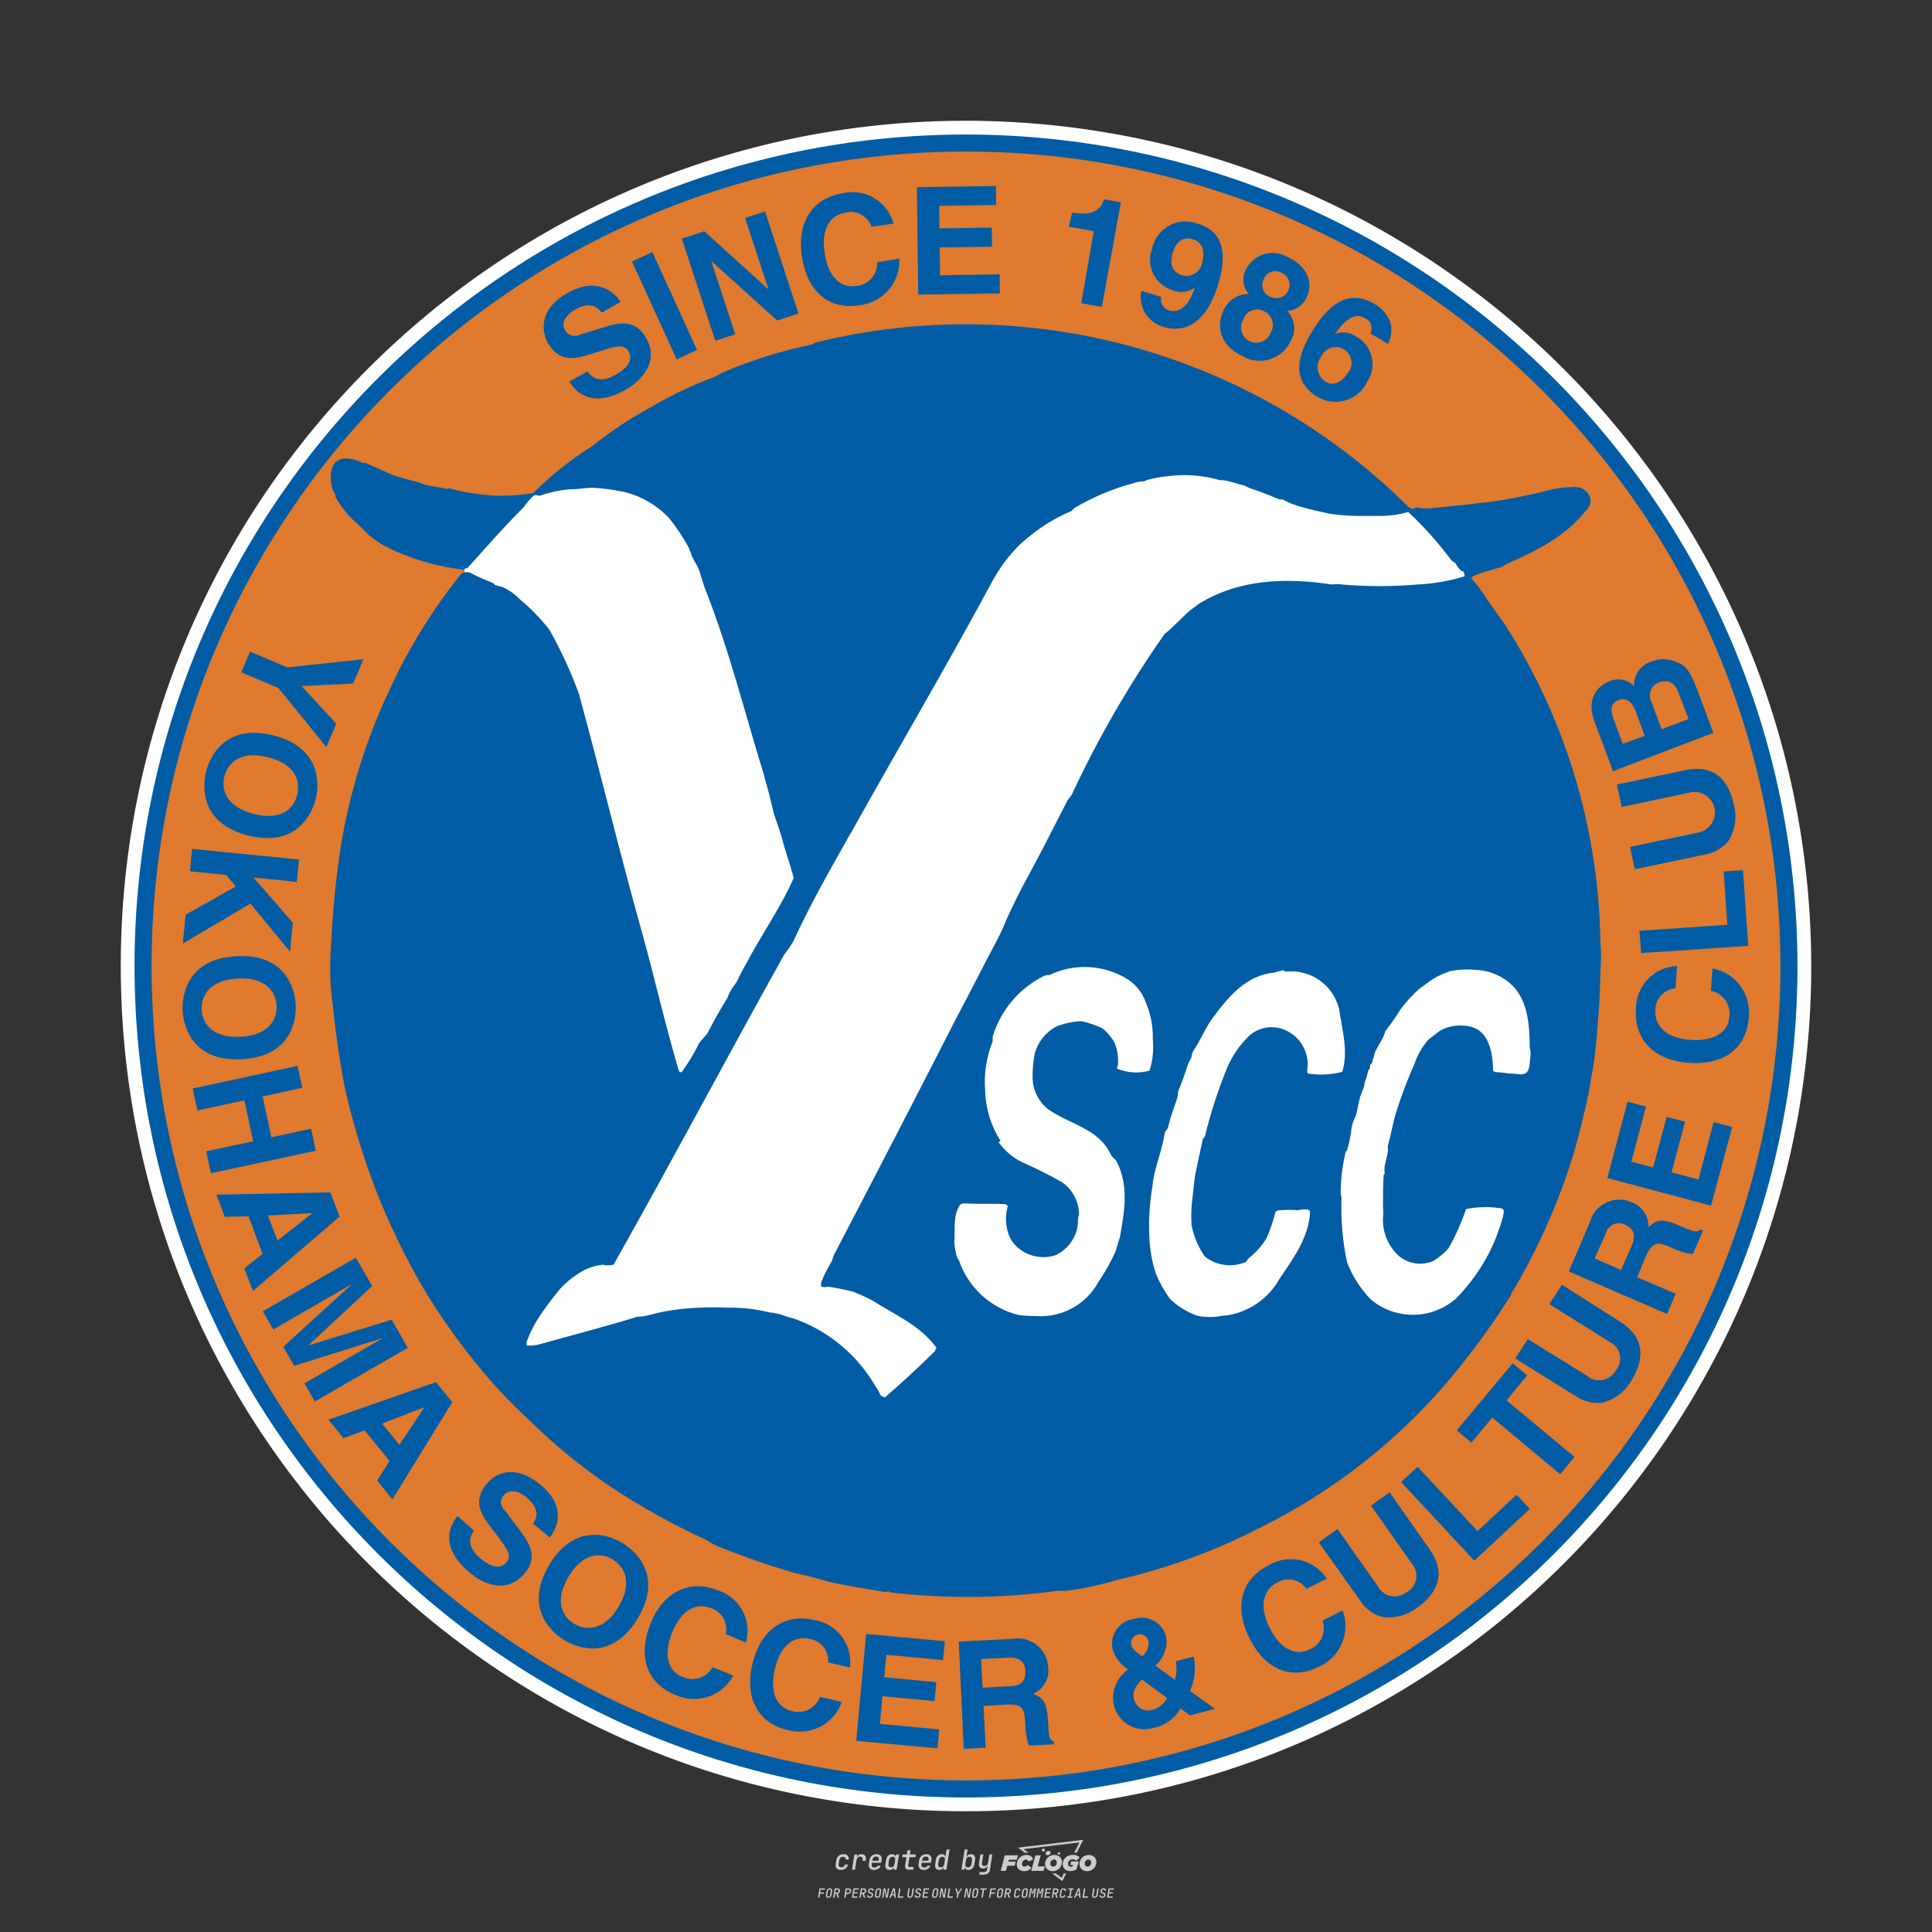 <?xml version="1.0" encoding="iso-8859-1"?>
<!-- Created by @FCLOGO 2024-10-16 GMT+8 9:58:39 . https://fclogo.top/ -->
<!-- FOR PERSONAL USE ONLY NOT FOR COMMERCIAL USE -->
<svg version="1.1" id="&#x56FE;&#x5C42;_1" xmlns="http://www.w3.org/2000/svg" xmlns:xlink="http://www.w3.org/1999/xlink" x="0px"
	 y="0px" viewBox="0 0 800 800" style="enable-background:new 0 0 800 800;" xml:space="preserve">
<rect x="0" y="0" width="800" height="800" fill="#333333" stroke="none"/>
<path style="fill:#CCCCCC;" d="M348.219,774.301c-0.786,0-1.375-0.217-1.768-0.652c-0.393-0.435-0.528-1.03-0.406-1.786l0.252-1.648
	c0.122-0.755,0.45-1.35,0.984-1.785c0.534-0.435,1.194-0.653,1.98-0.653c0.755,0,1.329,0.199,1.722,0.595
	c0.393,0.397,0.551,0.938,0.475,1.625h-1.236c0.03-0.359-0.055-0.637-0.257-0.836c-0.202-0.198-0.498-0.297-0.887-0.297
	c-0.42,0-0.763,0.117-1.03,0.349c-0.267,0.233-0.435,0.563-0.504,0.99l-0.263,1.659c-0.069,0.435-0.006,0.769,0.189,1.001
	c0.195,0.233,0.502,0.349,0.921,0.349c0.389,0,0.715-0.099,0.978-0.297c0.263-0.198,0.436-0.481,0.521-0.847h1.236
	c-0.137,0.687-0.467,1.231-0.99,1.631C349.614,774.101,348.975,774.301,348.219,774.301z M352.797,774.187l0.996-6.294h1.19
	l-0.195,1.19c0.336-0.87,0.973-1.304,1.911-1.304c0.671,0,1.169,0.208,1.493,0.624c0.324,0.416,0.429,0.986,0.315,1.71l-0.069,0.423
	h-1.27l0.057-0.32c0.069-0.45,0.011-0.795-0.171-1.036c-0.183-0.24-0.477-0.361-0.881-0.361c-0.405,0-0.74,0.122-1.007,0.366
	c-0.267,0.245-0.435,0.588-0.504,1.03l-0.63,3.971H352.797z M361.906,774.301c-0.77,0-1.346-0.223-1.728-0.669
	c-0.382-0.446-0.515-1.036-0.4-1.768l0.252-1.648c0.084-0.488,0.257-0.915,0.521-1.281c0.263-0.366,0.601-0.651,1.013-0.852
	c0.412-0.202,0.873-0.304,1.385-0.304c0.771,0,1.349,0.224,1.734,0.669c0.385,0.446,0.517,1.036,0.395,1.768l-0.172,1.121h-3.845
	l-0.092,0.526c-0.153,0.954,0.217,1.43,1.11,1.43c0.717,0,1.175-0.248,1.373-0.744h1.225c-0.168,0.534-0.504,0.96-1.007,1.276
	C363.165,774.143,362.577,774.301,361.906,774.301z M361.231,770.216l-0.046,0.286l2.655-0.012l0.046-0.286
	c0.069-0.466,0.013-0.822-0.166-1.07c-0.179-0.248-0.486-0.372-0.921-0.372c-0.443,0-0.795,0.126-1.059,0.378
	C361.477,769.392,361.307,769.751,361.231,770.216z M368.326,774.301c-0.633,0-1.103-0.212-1.408-0.635
	c-0.305-0.423-0.397-1.001-0.274-1.733l0.274-1.774c0.115-0.733,0.393-1.312,0.836-1.74c0.442-0.427,0.98-0.641,1.613-0.641
	c0.465,0,0.83,0.119,1.093,0.354c0.263,0.237,0.391,0.558,0.383,0.962h0.023l0.172-1.202h1.236l-0.996,6.294h-1.225l0.195-1.201
	h-0.023c-0.122,0.412-0.351,0.734-0.687,0.967C369.203,774.185,368.799,774.301,368.326,774.301z M368.932,773.226
	c0.389,0,0.715-0.119,0.978-0.355c0.263-0.236,0.429-0.572,0.498-1.007l0.252-1.648c0.069-0.427,0.01-0.761-0.177-1.001
	c-0.187-0.24-0.475-0.36-0.864-0.36c-0.397,0-0.725,0.118-0.984,0.355c-0.26,0.237-0.423,0.572-0.492,1.007l-0.252,1.648
	c-0.069,0.443-0.013,0.78,0.166,1.013C368.236,773.11,368.528,773.226,368.932,773.226z M376.348,774.187
	c-0.572,0-0.994-0.156-1.264-0.469c-0.271-0.312-0.361-0.751-0.269-1.316l0.538-3.387h-1.739l0.171-1.122h1.74l0.275-1.716h1.236
	l-0.275,1.716h2.472l-0.183,1.122h-2.46l-0.538,3.387c-0.076,0.442,0.099,0.664,0.526,0.664h1.717l-0.172,1.121H376.348z
	 M382.504,774.301c-0.77,0-1.346-0.223-1.728-0.669c-0.382-0.446-0.515-1.036-0.4-1.768l0.252-1.648
	c0.084-0.488,0.257-0.915,0.521-1.281c0.263-0.366,0.601-0.651,1.013-0.852c0.412-0.202,0.873-0.304,1.385-0.304
	c0.771,0,1.349,0.224,1.734,0.669c0.385,0.446,0.517,1.036,0.395,1.768l-0.172,1.121h-3.845l-0.092,0.526
	c-0.153,0.954,0.217,1.43,1.11,1.43c0.717,0,1.175-0.248,1.373-0.744h1.225c-0.168,0.534-0.504,0.96-1.007,1.276
	C383.763,774.143,383.176,774.301,382.504,774.301z M381.829,770.216l-0.046,0.286l2.655-0.012l0.046-0.286
	c0.069-0.466,0.013-0.822-0.166-1.07c-0.179-0.248-0.486-0.372-0.921-0.372c-0.443,0-0.795,0.126-1.059,0.378
	C382.075,769.392,381.905,769.751,381.829,770.216z M388.924,774.301c-0.633,0-1.101-0.212-1.402-0.635
	c-0.301-0.423-0.395-1.001-0.28-1.733l0.274-1.774c0.115-0.733,0.393-1.312,0.836-1.74c0.442-0.427,0.98-0.641,1.613-0.641
	c0.465,0,0.83,0.119,1.093,0.354c0.263,0.237,0.391,0.558,0.383,0.962h0.023l0.206-1.465l0.298-1.796h1.236l-1.327,8.354h-1.225
	l0.195-1.201h-0.023c-0.122,0.412-0.351,0.734-0.687,0.967C389.802,774.185,389.397,774.301,388.924,774.301z M389.531,773.226
	c0.389,0,0.715-0.119,0.978-0.355c0.263-0.236,0.429-0.572,0.498-1.007l0.252-1.648c0.076-0.427,0.019-0.761-0.172-1.001
	c-0.191-0.24-0.481-0.36-0.87-0.36c-0.397,0-0.725,0.118-0.984,0.355c-0.26,0.237-0.423,0.572-0.492,1.007l-0.252,1.648
	c-0.076,0.443-0.023,0.78,0.16,1.013C388.833,773.11,389.126,773.226,389.531,773.226z M401.017,774.301
	c-0.473,0-0.839-0.116-1.099-0.349c-0.26-0.233-0.385-0.555-0.377-0.967h-0.011l-0.195,1.201h-1.224l1.327-8.354h1.236l-0.286,1.796
	l-0.274,1.465h0.046c0.122-0.412,0.353-0.734,0.692-0.967c0.34-0.232,0.742-0.349,1.208-0.349c0.633,0,1.1,0.214,1.402,0.641
	c0.301,0.428,0.395,1.007,0.281,1.74l-0.275,1.774c-0.115,0.733-0.395,1.31-0.841,1.733
	C402.179,774.089,401.643,774.301,401.017,774.301z M400.766,773.226c0.397,0,0.723-0.116,0.978-0.349
	c0.255-0.233,0.422-0.571,0.498-1.013l0.252-1.648c0.069-0.435,0.011-0.771-0.171-1.007c-0.183-0.237-0.473-0.355-0.87-0.355
	c-0.389,0-0.715,0.12-0.978,0.36c-0.263,0.24-0.429,0.574-0.498,1.001l-0.252,1.648c-0.069,0.435-0.011,0.771,0.172,1.007
	C400.079,773.107,400.369,773.226,400.766,773.226z M405.469,776.247l0.172-1.064h1.934c0.641,0,1.007-0.302,1.099-0.905
	l0.103-0.675l0.206-1.19h-0.034c-0.122,0.42-0.347,0.744-0.675,0.973c-0.328,0.228-0.729,0.343-1.201,0.343
	c-0.626,0-1.093-0.201-1.402-0.601c-0.309-0.4-0.41-0.944-0.303-1.631l0.584-3.605h1.236l-0.561,3.479
	c-0.061,0.412,0,0.732,0.183,0.961c0.183,0.229,0.465,0.343,0.847,0.343c0.389,0,0.717-0.122,0.984-0.366
	c0.267-0.244,0.431-0.584,0.492-1.018l0.538-3.399h1.236l-1.007,6.409c-0.099,0.603-0.37,1.078-0.812,1.425
	c-0.443,0.347-1,0.521-1.671,0.521H405.469z M417.787,770.085h3.221l0.537-1.854h-5.466l-1.708,6.442h2.147l0.586-2.099h3.026
	l0.439-1.708h-3.026L417.787,770.085z M424.229,772.916c-0.586,0-1.025-0.39-1.025-1.122c0-0.878,0.634-1.757,1.61-1.757
	c0.488,0,0.878,0.244,1.025,0.781l1.952-0.83c-0.293-1.171-1.269-1.903-2.635-1.903c-2.782,0-4.148,2.147-4.148,3.904
	c0,1.757,1.269,2.831,3.075,2.831c1.366,0,2.343-0.586,2.977-1.415l-1.513-1.171C425.156,772.672,424.717,772.916,424.229,772.916z
	 M430.915,768.231h-2.147l-1.757,6.442h5.124l0.488-1.854h-2.928L430.915,768.231z M439.748,771.013
	c0-1.659-1.318-2.928-3.221-2.928c-2.196,0-3.807,1.806-3.807,3.807c0,1.659,1.318,2.928,3.221,2.928
	C438.138,774.819,439.748,773.013,439.748,771.013z M434.917,771.696c0-0.83,0.586-1.708,1.513-1.708
	c0.781,0,1.171,0.537,1.171,1.22c0,0.83-0.586,1.708-1.513,1.708C435.307,772.916,434.917,772.379,434.917,771.696z
	 M443.213,772.233h1.074l-0.195,0.683c-0.146,0.049-0.342,0.098-0.586,0.098c-0.683,0-1.269-0.39-1.269-1.22
	c0-1.025,0.732-1.903,1.952-1.903c0.586,0,1.122,0.244,1.513,0.586l1.366-1.367c-0.439-0.537-1.513-1.074-2.733-1.074
	c-2.587,0-4.295,1.757-4.295,3.855c0,2.05,1.61,2.879,3.221,2.879c0.927,0,1.854-0.293,2.489-0.683l0.927-3.319h-3.123
	L443.213,772.233z M450.777,768.084c-2.196,0-3.807,1.806-3.807,3.807c0,1.659,1.318,2.928,3.221,2.928
	c2.196,0,3.807-1.806,3.807-3.807C453.998,769.353,452.681,768.084,450.777,768.084z M450.338,772.916
	c-0.781,0-1.171-0.537-1.171-1.22c0-0.83,0.586-1.708,1.513-1.708c0.781,0,1.171,0.537,1.171,1.22
	C451.851,772.037,451.265,772.916,450.338,772.916z M437.942,767.499c-0.049,0.293,0.098,0.488,0.439,0.488s0.537-0.195,0.634-0.488
	c0.049-0.244-0.098-0.488-0.439-0.488C438.235,767.011,437.991,767.255,437.942,767.499z M432.135,765.498
	c-0.439,0-0.732,0.244-0.781,0.586c-0.049,0.342,0.098,0.586,0.537,0.586s0.732-0.244,0.781-0.586
	C432.769,765.742,432.574,765.498,432.135,765.498z M433.013,767.304c-0.098,0.537,0.146,0.878,0.83,0.878
	c0.634,0,1.074-0.39,1.171-0.878s-0.146-0.878-0.83-0.878C433.501,766.425,433.111,766.815,433.013,767.304z M439.602,777.552
	l-2.44-1.806h-1.513l4.246,3.172l1.61-3.172h-0.976L439.602,777.552z M425.839,767.157l-2.001-1.464l23.132-2.782l-2.147,4.246
	h1.025l2.684-5.319l-26.988,3.221l2.782,2.099H425.839z M338.719,785.785l0.609-3.832h2.32l-0.084,0.519H339.8l-0.184,1.144h1.627
	l-0.084,0.525h-1.617l-0.257,1.643H338.719z M342.97,785.838c-0.357,0-0.623-0.101-0.798-0.302
	c-0.175-0.201-0.234-0.473-0.178-0.816l0.268-1.701c0.056-0.343,0.203-0.615,0.441-0.816c0.238-0.201,0.536-0.302,0.892-0.302
	c0.357,0,0.623,0.1,0.798,0.299c0.175,0.199,0.236,0.471,0.184,0.814l-0.268,1.706c-0.056,0.343-0.204,0.615-0.444,0.816
	C343.625,785.737,343.327,785.838,342.97,785.838z M343.049,785.334c0.193,0,0.348-0.052,0.467-0.157
	c0.119-0.105,0.194-0.257,0.226-0.457l0.268-1.701c0.031-0.199,0.005-0.352-0.079-0.456c-0.084-0.105-0.222-0.157-0.415-0.157
	s-0.347,0.052-0.464,0.157c-0.117,0.105-0.192,0.257-0.223,0.456l-0.268,1.701c-0.031,0.2-0.005,0.352,0.079,0.457
	C342.723,785.281,342.86,785.334,343.049,785.334z M344.996,785.785l0.609-3.832h1.202c0.238,0,0.439,0.046,0.604,0.139
	c0.164,0.093,0.283,0.223,0.357,0.391c0.073,0.168,0.091,0.366,0.052,0.593c-0.038,0.259-0.14,0.484-0.304,0.675
	c-0.164,0.19-0.366,0.321-0.604,0.391l0.535,1.643h-0.619l-0.478-1.575h-0.541l-0.247,1.575H344.996z M345.888,783.707h0.635
	c0.189,0,0.349-0.056,0.48-0.168c0.131-0.112,0.211-0.262,0.239-0.451c0.032-0.193,0-0.345-0.094-0.459
	c-0.095-0.114-0.236-0.171-0.425-0.171h-0.635L345.888,783.707z M349.545,785.785l0.609-3.832h1.254c0.371,0,0.651,0.105,0.84,0.315
	c0.189,0.21,0.255,0.49,0.199,0.84c-0.038,0.234-0.122,0.438-0.249,0.611s-0.29,0.307-0.488,0.402
	c-0.198,0.095-0.419,0.142-0.664,0.142h-0.693l-0.241,1.522H349.545z M350.432,783.754h0.693c0.192,0,0.357-0.059,0.493-0.176
	c0.136-0.117,0.22-0.274,0.252-0.47c0.031-0.196-0.002-0.353-0.1-0.47c-0.098-0.117-0.245-0.176-0.441-0.176h-0.688L350.432,783.754
	z M352.747,785.785l0.609-3.832h2.252l-0.079,0.504h-1.695l-0.173,1.087h1.512l-0.079,0.499h-1.512l-0.194,1.239h1.69l-0.079,0.504
	H352.747z M355.843,785.785l0.609-3.832h1.202c0.238,0,0.439,0.046,0.604,0.139c0.164,0.093,0.284,0.223,0.357,0.391
	c0.073,0.168,0.091,0.366,0.052,0.593c-0.038,0.259-0.14,0.484-0.304,0.675c-0.164,0.19-0.366,0.321-0.604,0.391l0.535,1.643h-0.619
	l-0.478-1.575h-0.541l-0.247,1.575H355.843z M356.736,783.707h0.635c0.189,0,0.349-0.056,0.48-0.168
	c0.131-0.112,0.211-0.262,0.239-0.451c0.032-0.193,0-0.345-0.094-0.459c-0.095-0.114-0.236-0.171-0.425-0.171h-0.635
	L356.736,783.707z M360.132,785.838c-0.385,0-0.674-0.095-0.866-0.286c-0.192-0.191-0.264-0.451-0.215-0.779h0.567
	c-0.028,0.175,0.011,0.312,0.115,0.412c0.105,0.1,0.266,0.15,0.483,0.15c0.203,0,0.37-0.049,0.501-0.147
	c0.131-0.098,0.211-0.233,0.239-0.404c0.021-0.15,0.001-0.279-0.06-0.386c-0.061-0.107-0.158-0.181-0.291-0.223l-0.457-0.136
	c-0.266-0.08-0.462-0.217-0.588-0.409c-0.126-0.192-0.17-0.42-0.131-0.682c0.035-0.21,0.112-0.394,0.231-0.551
	c0.119-0.157,0.273-0.28,0.462-0.367c0.189-0.087,0.402-0.131,0.64-0.131c0.35,0,0.616,0.095,0.798,0.286
	c0.182,0.191,0.248,0.444,0.199,0.759h-0.567c0.028-0.168-0.003-0.3-0.092-0.396c-0.089-0.096-0.23-0.144-0.422-0.144
	c-0.189,0-0.343,0.045-0.462,0.134c-0.119,0.089-0.189,0.214-0.21,0.375c-0.025,0.151-0.007,0.279,0.053,0.386
	c0.06,0.107,0.158,0.181,0.294,0.223l0.467,0.147c0.262,0.081,0.456,0.217,0.58,0.409c0.124,0.193,0.165,0.422,0.123,0.688
	c-0.035,0.217-0.115,0.406-0.241,0.567c-0.126,0.161-0.288,0.286-0.486,0.375C360.598,785.793,360.376,785.838,360.132,785.838z
	 M363.265,785.838c-0.357,0-0.623-0.101-0.798-0.302c-0.175-0.201-0.234-0.473-0.178-0.816l0.268-1.701
	c0.056-0.343,0.203-0.615,0.441-0.816c0.238-0.201,0.535-0.302,0.892-0.302c0.357,0,0.623,0.1,0.798,0.299
	c0.175,0.199,0.236,0.471,0.184,0.814l-0.268,1.706c-0.056,0.343-0.204,0.615-0.444,0.816
	C363.92,785.737,363.622,785.838,363.265,785.838z M363.344,785.334c0.192,0,0.348-0.052,0.467-0.157
	c0.119-0.105,0.194-0.257,0.226-0.457l0.268-1.701c0.031-0.199,0.005-0.352-0.079-0.456c-0.084-0.105-0.222-0.157-0.415-0.157
	c-0.192,0-0.347,0.052-0.464,0.157c-0.117,0.105-0.192,0.257-0.223,0.456l-0.268,1.701c-0.031,0.2-0.005,0.352,0.079,0.457
	C363.019,785.281,363.155,785.334,363.344,785.334z M365.275,785.785l0.609-3.832h0.709l0.619,3.186
	c0.007-0.098,0.017-0.217,0.029-0.357c0.012-0.14,0.027-0.285,0.045-0.435c0.018-0.151,0.037-0.289,0.058-0.415l0.315-1.979h0.525
	l-0.609,3.832h-0.708l-0.614-3.186c-0.007,0.095-0.017,0.209-0.029,0.344s-0.027,0.276-0.045,0.423
	c-0.018,0.147-0.037,0.283-0.058,0.409l-0.315,2.01H365.275z M368.225,785.785l1.585-3.832h0.745l0.373,3.832h-0.562l-0.073-0.971
	h-1.087l-0.388,0.971H368.225z M369.385,784.342h0.871l-0.089-1.102c-0.017-0.196-0.03-0.365-0.037-0.509
	c-0.007-0.144-0.011-0.243-0.011-0.299c-0.017,0.056-0.052,0.156-0.102,0.299c-0.051,0.143-0.115,0.311-0.191,0.504L369.385,784.342
	z M371.721,785.785l0.609-3.832h0.567l-0.525,3.312h1.674l-0.079,0.52H371.721z M376.678,785.838c-0.367,0-0.634-0.101-0.8-0.302
	c-0.166-0.201-0.221-0.475-0.165-0.821l0.436-2.761h0.567l-0.436,2.755c-0.031,0.196-0.008,0.35,0.071,0.462
	c0.079,0.112,0.214,0.168,0.407,0.168c0.192,0,0.347-0.056,0.465-0.168c0.117-0.112,0.192-0.266,0.223-0.462l0.436-2.755h0.567
	l-0.436,2.761c-0.056,0.35-0.2,0.625-0.433,0.824C377.346,785.738,377.046,785.838,376.678,785.838z M379.843,785.838
	c-0.385,0-0.674-0.095-0.866-0.286c-0.192-0.191-0.264-0.451-0.215-0.779h0.567c-0.028,0.175,0.011,0.312,0.115,0.412
	c0.105,0.1,0.266,0.15,0.483,0.15c0.203,0,0.37-0.049,0.501-0.147c0.131-0.098,0.211-0.233,0.239-0.404
	c0.021-0.15,0.001-0.279-0.06-0.386c-0.061-0.107-0.158-0.181-0.291-0.223l-0.457-0.136c-0.266-0.08-0.462-0.217-0.588-0.409
	c-0.126-0.192-0.17-0.42-0.131-0.682c0.035-0.21,0.112-0.394,0.231-0.551s0.273-0.28,0.462-0.367
	c0.189-0.087,0.402-0.131,0.64-0.131c0.35,0,0.616,0.095,0.798,0.286c0.182,0.191,0.248,0.444,0.199,0.759h-0.567
	c0.028-0.168-0.003-0.3-0.092-0.396c-0.089-0.096-0.23-0.144-0.422-0.144c-0.189,0-0.343,0.045-0.462,0.134
	c-0.119,0.089-0.189,0.214-0.21,0.375c-0.024,0.151-0.007,0.279,0.053,0.386c0.06,0.107,0.157,0.181,0.294,0.223l0.467,0.147
	c0.262,0.081,0.456,0.217,0.58,0.409c0.124,0.193,0.165,0.422,0.123,0.688c-0.035,0.217-0.115,0.406-0.241,0.567
	c-0.126,0.161-0.288,0.286-0.486,0.375C380.31,785.793,380.088,785.838,379.843,785.838z M381.906,785.785l0.609-3.832h2.252
	l-0.079,0.504h-1.695l-0.173,1.087h1.512l-0.079,0.499h-1.512l-0.194,1.239h1.69l-0.079,0.504H381.906z M386.943,785.838
	c-0.357,0-0.623-0.101-0.798-0.302c-0.175-0.201-0.234-0.473-0.178-0.816l0.268-1.701c0.056-0.343,0.203-0.615,0.441-0.816
	c0.238-0.201,0.536-0.302,0.892-0.302c0.357,0,0.623,0.1,0.798,0.299c0.175,0.199,0.236,0.471,0.184,0.814l-0.268,1.706
	c-0.056,0.343-0.204,0.615-0.444,0.816C387.598,785.737,387.299,785.838,386.943,785.838z M387.021,785.334
	c0.193,0,0.348-0.052,0.467-0.157c0.119-0.105,0.194-0.257,0.226-0.457l0.268-1.701c0.031-0.199,0.005-0.352-0.079-0.456
	c-0.084-0.105-0.222-0.157-0.415-0.157c-0.193,0-0.347,0.052-0.464,0.157c-0.117,0.105-0.192,0.257-0.223,0.456l-0.268,1.701
	c-0.031,0.2-0.005,0.352,0.079,0.457C386.696,785.281,386.832,785.334,387.021,785.334z M388.953,785.785l0.609-3.832h0.709
	l0.619,3.186c0.007-0.098,0.017-0.217,0.029-0.357c0.012-0.14,0.027-0.285,0.045-0.435c0.018-0.151,0.037-0.289,0.058-0.415
	l0.315-1.979h0.525l-0.609,3.832h-0.708l-0.614-3.186c-0.007,0.095-0.017,0.209-0.029,0.344c-0.012,0.135-0.027,0.276-0.045,0.423
	c-0.018,0.147-0.037,0.283-0.058,0.409l-0.315,2.01H388.953z M392.249,785.785l0.609-3.832h0.567l-0.525,3.312h1.674l-0.079,0.52
	H392.249z M396.117,785.785l0.22-1.412l-0.751-2.42h0.577l0.446,1.449c0.028,0.095,0.05,0.184,0.066,0.268
	c0.016,0.084,0.025,0.147,0.029,0.189c0.017-0.042,0.046-0.105,0.087-0.189c0.04-0.084,0.088-0.173,0.144-0.268l0.898-1.449h0.598
	l-1.527,2.42l-0.22,1.412H396.117z M399.217,785.785l0.609-3.832h0.709l0.619,3.186c0.007-0.098,0.017-0.217,0.029-0.357
	c0.012-0.14,0.027-0.285,0.044-0.435c0.018-0.151,0.037-0.289,0.058-0.415l0.315-1.979h0.525l-0.609,3.832h-0.708l-0.614-3.186
	c-0.007,0.095-0.017,0.209-0.029,0.344c-0.012,0.135-0.027,0.276-0.045,0.423c-0.018,0.147-0.037,0.283-0.058,0.409l-0.315,2.01
	H399.217z M403.505,785.838c-0.357,0-0.623-0.101-0.798-0.302c-0.175-0.201-0.234-0.473-0.179-0.816l0.268-1.701
	c0.056-0.343,0.203-0.615,0.441-0.816c0.238-0.201,0.535-0.302,0.892-0.302c0.357,0,0.623,0.1,0.798,0.299
	c0.175,0.199,0.236,0.471,0.184,0.814l-0.268,1.706c-0.056,0.343-0.204,0.615-0.444,0.816
	C404.16,785.737,403.862,785.838,403.505,785.838z M403.584,785.334c0.193,0,0.348-0.052,0.467-0.157
	c0.119-0.105,0.194-0.257,0.226-0.457l0.268-1.701c0.032-0.199,0.005-0.352-0.079-0.456c-0.084-0.105-0.222-0.157-0.415-0.157
	c-0.193,0-0.347,0.052-0.465,0.157c-0.117,0.105-0.191,0.257-0.223,0.456l-0.268,1.701c-0.032,0.2-0.005,0.352,0.079,0.457
	C403.258,785.281,403.395,785.334,403.584,785.334z M406.381,785.785l0.525-3.312h-1.023l0.084-0.519h2.619l-0.084,0.519h-1.029
	l-0.525,3.312H406.381z M409.518,785.785l0.609-3.832h2.32l-0.084,0.519h-1.764l-0.184,1.144h1.627l-0.084,0.525h-1.617
	l-0.257,1.643H409.518z M413.769,785.838c-0.357,0-0.623-0.101-0.798-0.302c-0.175-0.201-0.234-0.473-0.179-0.816l0.268-1.701
	c0.056-0.343,0.203-0.615,0.441-0.816c0.238-0.201,0.535-0.302,0.892-0.302c0.357,0,0.623,0.1,0.798,0.299
	c0.175,0.199,0.236,0.471,0.184,0.814l-0.268,1.706c-0.056,0.343-0.204,0.615-0.444,0.816
	C414.425,785.737,414.126,785.838,413.769,785.838z M413.848,785.334c0.193,0,0.348-0.052,0.467-0.157
	c0.119-0.105,0.194-0.257,0.226-0.457l0.268-1.701c0.032-0.199,0.005-0.352-0.079-0.456c-0.084-0.105-0.222-0.157-0.415-0.157
	c-0.193,0-0.347,0.052-0.465,0.157c-0.117,0.105-0.191,0.257-0.223,0.456l-0.268,1.701c-0.032,0.2-0.005,0.352,0.079,0.457
	C413.522,785.281,413.659,785.334,413.848,785.334z M415.795,785.785l0.609-3.832h1.202c0.238,0,0.439,0.046,0.604,0.139
	c0.164,0.093,0.283,0.223,0.357,0.391c0.073,0.168,0.091,0.366,0.053,0.593c-0.039,0.259-0.14,0.484-0.304,0.675
	c-0.165,0.19-0.366,0.321-0.604,0.391l0.535,1.643h-0.619l-0.478-1.575h-0.541l-0.247,1.575H415.795z M416.688,783.707h0.635
	c0.189,0,0.349-0.056,0.48-0.168c0.131-0.112,0.211-0.262,0.239-0.451c0.032-0.193,0-0.345-0.095-0.459
	c-0.094-0.114-0.236-0.171-0.425-0.171h-0.635L416.688,783.707z M420.905,785.838c-0.36,0-0.631-0.101-0.811-0.302
	c-0.18-0.201-0.242-0.473-0.187-0.816l0.268-1.701c0.056-0.346,0.206-0.619,0.449-0.819s0.545-0.299,0.906-0.299
	c0.357,0,0.625,0.101,0.806,0.302c0.18,0.201,0.242,0.473,0.186,0.816h-0.567c0.031-0.199,0.003-0.352-0.087-0.456
	c-0.089-0.105-0.228-0.157-0.417-0.157c-0.193,0-0.351,0.052-0.475,0.157c-0.124,0.105-0.202,0.255-0.233,0.451l-0.268,1.706
	c-0.032,0.2-0.003,0.352,0.087,0.457c0.089,0.105,0.23,0.157,0.423,0.157c0.192,0,0.35-0.052,0.472-0.157
	c0.122-0.105,0.199-0.257,0.231-0.457h0.567c-0.035,0.228-0.114,0.425-0.239,0.593c-0.124,0.168-0.281,0.298-0.47,0.388
	C421.357,785.792,421.143,785.838,420.905,785.838z M424.033,785.838c-0.357,0-0.623-0.101-0.798-0.302
	c-0.175-0.201-0.234-0.473-0.179-0.816l0.268-1.701c0.056-0.343,0.203-0.615,0.441-0.816c0.238-0.201,0.535-0.302,0.892-0.302
	c0.357,0,0.623,0.1,0.798,0.299c0.175,0.199,0.236,0.471,0.184,0.814l-0.268,1.706c-0.056,0.343-0.204,0.615-0.444,0.816
	C424.689,785.737,424.39,785.838,424.033,785.838z M424.112,785.334c0.193,0,0.348-0.052,0.467-0.157
	c0.119-0.105,0.194-0.257,0.226-0.457l0.268-1.701c0.032-0.199,0.005-0.352-0.079-0.456c-0.084-0.105-0.222-0.157-0.415-0.157
	c-0.192,0-0.347,0.052-0.465,0.157c-0.117,0.105-0.191,0.257-0.223,0.456l-0.268,1.701c-0.032,0.2-0.005,0.352,0.079,0.457
	C423.787,785.281,423.923,785.334,424.112,785.334z M425.965,785.785l0.609-3.832h0.687l0.184,1.228
	c0.021,0.119,0.037,0.23,0.047,0.333c0.011,0.103,0.019,0.183,0.026,0.239c0.018-0.056,0.047-0.136,0.089-0.241
	c0.042-0.105,0.091-0.217,0.147-0.336l0.567-1.223h0.709l-0.609,3.832h-0.535l0.204-1.291c0.024-0.168,0.058-0.353,0.1-0.554
	c0.042-0.201,0.087-0.404,0.136-0.609c0.049-0.205,0.096-0.4,0.142-0.585c0.045-0.185,0.087-0.348,0.126-0.488l-0.855,1.863h-0.551
	l-0.283-1.863c-0.004,0.136-0.011,0.295-0.021,0.475c-0.011,0.18-0.024,0.372-0.039,0.575c-0.016,0.203-0.035,0.407-0.058,0.611
	c-0.023,0.205-0.048,0.396-0.076,0.575l-0.205,1.291H425.965z M429.115,785.785l0.609-3.832h0.687l0.184,1.228
	c0.021,0.119,0.037,0.23,0.047,0.333c0.011,0.103,0.019,0.183,0.026,0.239c0.018-0.056,0.047-0.136,0.089-0.241
	c0.042-0.105,0.091-0.217,0.147-0.336l0.567-1.223h0.709l-0.609,3.832h-0.535l0.204-1.291c0.025-0.168,0.058-0.353,0.1-0.554
	c0.042-0.201,0.087-0.404,0.136-0.609c0.049-0.205,0.096-0.4,0.142-0.585c0.045-0.185,0.087-0.348,0.126-0.488l-0.855,1.863h-0.551
	l-0.283-1.863c-0.004,0.136-0.011,0.295-0.021,0.475c-0.011,0.18-0.024,0.372-0.039,0.575c-0.016,0.203-0.035,0.407-0.058,0.611
	c-0.023,0.205-0.048,0.396-0.076,0.575l-0.205,1.291H429.115z M432.411,785.785l0.609-3.832h2.252l-0.079,0.504h-1.695l-0.173,1.087
	h1.512l-0.079,0.499h-1.512l-0.194,1.239h1.69l-0.079,0.504H432.411z M435.507,785.785l0.609-3.832h1.202
	c0.238,0,0.439,0.046,0.604,0.139c0.164,0.093,0.283,0.223,0.357,0.391c0.073,0.168,0.091,0.366,0.053,0.593
	c-0.039,0.259-0.14,0.484-0.304,0.675c-0.165,0.19-0.366,0.321-0.604,0.391l0.535,1.643h-0.619l-0.478-1.575h-0.541l-0.247,1.575
	H435.507z M436.4,783.707h0.635c0.189,0,0.349-0.056,0.48-0.168c0.131-0.112,0.211-0.262,0.239-0.451
	c0.032-0.193,0-0.345-0.095-0.459c-0.094-0.114-0.236-0.171-0.425-0.171h-0.635L436.4,783.707z M439.801,785.838
	c-0.36,0-0.631-0.101-0.811-0.302c-0.18-0.201-0.242-0.473-0.187-0.816l0.268-1.701c0.056-0.346,0.206-0.619,0.449-0.819
	s0.545-0.299,0.906-0.299c0.357,0,0.625,0.101,0.806,0.302c0.18,0.201,0.242,0.473,0.187,0.816h-0.567
	c0.031-0.199,0.003-0.352-0.087-0.456c-0.089-0.105-0.228-0.157-0.417-0.157c-0.193,0-0.351,0.052-0.475,0.157
	c-0.124,0.105-0.202,0.255-0.234,0.451l-0.268,1.706c-0.032,0.2-0.003,0.352,0.087,0.457c0.089,0.105,0.23,0.157,0.423,0.157
	s0.35-0.052,0.472-0.157c0.122-0.105,0.199-0.257,0.231-0.457h0.567c-0.035,0.228-0.114,0.425-0.239,0.593
	c-0.124,0.168-0.281,0.298-0.47,0.388C440.252,785.792,440.039,785.838,439.801,785.838z M441.879,785.785l0.079-0.504h0.777
	l0.446-2.824h-0.777l0.084-0.504h2.126l-0.084,0.504h-0.777l-0.446,2.824h0.777l-0.079,0.504H441.879z M444.74,785.785l1.585-3.832
	h0.745l0.373,3.832h-0.562l-0.073-0.971h-1.087l-0.388,0.971H444.74z M445.9,784.342h0.871l-0.089-1.102
	c-0.017-0.196-0.03-0.365-0.037-0.509c-0.007-0.144-0.01-0.243-0.01-0.299c-0.018,0.056-0.052,0.156-0.103,0.299
	c-0.051,0.143-0.115,0.311-0.192,0.504L445.9,784.342z M448.235,785.785l0.609-3.832h0.567l-0.525,3.312h1.674l-0.079,0.52H448.235z
	 M453.193,785.838c-0.368,0-0.634-0.101-0.8-0.302c-0.166-0.201-0.221-0.475-0.165-0.821l0.436-2.761h0.567l-0.436,2.755
	c-0.032,0.196-0.008,0.35,0.071,0.462c0.079,0.112,0.214,0.168,0.407,0.168c0.192,0,0.347-0.056,0.464-0.168
	c0.117-0.112,0.192-0.266,0.223-0.462l0.436-2.755h0.567l-0.436,2.761c-0.056,0.35-0.2,0.625-0.433,0.824
	C453.86,785.738,453.561,785.838,453.193,785.838z M456.358,785.838c-0.385,0-0.674-0.095-0.866-0.286
	c-0.193-0.191-0.264-0.451-0.215-0.779h0.567c-0.028,0.175,0.011,0.312,0.115,0.412c0.105,0.1,0.266,0.15,0.483,0.15
	c0.203,0,0.37-0.049,0.501-0.147s0.211-0.233,0.239-0.404c0.021-0.15,0.001-0.279-0.06-0.386c-0.061-0.107-0.158-0.181-0.291-0.223
	l-0.457-0.136c-0.266-0.08-0.462-0.217-0.588-0.409c-0.126-0.192-0.17-0.42-0.131-0.682c0.035-0.21,0.112-0.394,0.231-0.551
	c0.119-0.157,0.273-0.28,0.462-0.367c0.189-0.087,0.402-0.131,0.64-0.131c0.35,0,0.616,0.095,0.798,0.286
	c0.182,0.191,0.248,0.444,0.199,0.759h-0.567c0.028-0.168-0.003-0.3-0.092-0.396c-0.089-0.096-0.23-0.144-0.423-0.144
	c-0.189,0-0.343,0.045-0.462,0.134c-0.119,0.089-0.189,0.214-0.21,0.375c-0.025,0.151-0.007,0.279,0.052,0.386
	c0.06,0.107,0.157,0.181,0.294,0.223l0.467,0.147c0.262,0.081,0.456,0.217,0.58,0.409c0.124,0.193,0.165,0.422,0.124,0.688
	c-0.035,0.217-0.116,0.406-0.241,0.567c-0.126,0.161-0.288,0.286-0.486,0.375C456.824,785.793,456.603,785.838,456.358,785.838z
	 M458.421,785.785l0.609-3.832h2.252l-0.079,0.504h-1.695l-0.173,1.087h1.512l-0.079,0.499h-1.512l-0.194,1.239h1.69l-0.079,0.504
	H458.421z"/>
<g>
	<path style="fill:#FFFFFF;" d="M400,50C206.7,50,50,206.7,50,400s156.7,350,350,350s350-156.7,350-350
		C749.743,206.807,593.193,50.257,400,50z"/>
	<g>
		<path style="fill:#005CA4;" d="M400,55.707C209.852,55.707,55.707,209.852,55.707,400S209.852,744.293,400,744.293
			S744.293,590.148,744.293,400l0,0C744.093,209.935,590.065,55.907,400,55.707z"/>
		<path style="fill:#DF7A2E;" d="M737.237,400c0,186.251-150.986,337.237-337.237,337.237S62.763,586.251,62.763,400
			S213.749,62.763,400,62.763S737.237,213.749,737.237,400z"/>
	</g>
	<g>
		<path style="fill:#005CA4;" d="M185.517,202.068c7.014,1.971,14.248,3.052,21.531,3.217c4.588,0.03,9.171-0.334,13.697-1.09
			c7.399-7.372,15.595-13.897,24.437-19.456c7.762-6.192,16.062-11.678,24.8-16.395c8.268-4.855,16.949-8.97,25.941-12.296
			c1.505-0.571,2.335-1.557,3.891-2.075c11.715-4.926,23.877-8.713,36.318-11.31l1.556-0.83
			c87.576-21.583,180.081,3.767,244.419,66.98c0.934,0.882,1.608,1.712,2.646,1.816c1.038,0.104,1.193-0.571,1.92-0.467
			c1.714,0.289,3.451,0.411,5.188,0.363c10.792-1.141,20.753-1.972,31.13-3.58c5.603-1.09,11.259-2.127,16.914-3.58
			c3.885-1.095,7.897-1.671,11.933-1.712c2.512-0.176,4.899,1.119,6.122,3.32c1.163,2.168,0.643,4.856-1.245,6.433
			c-8.716,10.947-20.442,16.654-33.257,22.31l-1.245,0.934c-4.151,1.245-7.938,2.179-12.141,3.839
			c-0.415,0.311-0.83,0.623-0.882,0.986c1.238,1.297,2.399,2.666,3.476,4.099c3.32,5.188,6.745,9.702,10.376,14.838
			c24.715,38.5,38.406,83.038,39.586,128.773c0,2.905,0.311,5.811,0.311,8.768c-0.363,8.353-0.363,16.395-1.09,24.644
			c-0.519,6.589-0.986,13.438-1.92,19.871c-0.986,5.188-1.66,10.013-2.698,14.994c-1.66,7.108-3.269,13.853-5.188,20.753
			c-6.045,20.17-14.494,39.54-25.163,57.693c-0.644,0.823-1.136,1.754-1.453,2.75c-6.568,10.407-13.74,20.42-21.479,29.988
			c-22.369,27.82-50.563,50.399-82.597,66.15c-18.624,9.567-38.371,16.765-58.783,21.428c-6.889,2.069-13.933,3.578-21.064,4.514
			c-1.09,0-2.542,0-3.632,0c-22.882,3.122-46.066,3.348-69.004,0.674c-0.363,0-0.726-0.415-1.038-0.467c-1.193,0.571-2.231,0-3.32,0
			c-6.745-1.297-13.593-2.179-20.753-3.839c-5.188-1.401-9.858-2.802-14.838-3.787c-10.89-3.182-21.61-6.922-32.115-11.207
			c-1.447-0.628-2.821-1.41-4.099-2.335c-13.832-6.296-27.139-13.687-39.794-22.102c-9.808-6.607-19.104-13.943-27.809-21.946
			c-7.16-6.745-13.645-12.711-20.338-20.182c-11.413-12.827-21.56-26.727-30.299-41.506c-7.25-12.647-13.562-25.808-18.885-39.379
			c-4.643-12.071-8.507-24.427-11.57-36.992c-1.193-4.877-2.075-9.339-2.854-14.268c-1.66-9.702-2.646-18.937-3.839-28.951
			c-0.673-6.568-0.778-13.181-0.311-19.767c0.601-13.896,1.935-27.751,3.995-41.506c3.334-20.706,9.314-40.898,17.796-60.08
			c3.632-7.938,7.16-15.565,11.466-22.984c6.079-10.732,13.019-20.951,20.753-30.559c0.448-0.294,0.969-0.456,1.505-0.467
			c-0.311-0.415,0-1.141-0.571-1.193c-11.391-1.303-22.459-4.623-32.686-9.806c-2.114-1.228-4.142-2.597-6.07-4.099
			c-2.542-2.49-4.462-4.566-7.108-6.797c-2.8-2.773-5.209-5.915-7.16-9.339c0-0.778,0-1.141-0.467-1.868
			c-0.467-0.726-0.674-0.467-0.623-0.83c-1.556-5.188-1.66-12.607,4.669-13.282c2.581-0.097,5.141,0.494,7.419,1.712l1.816,0.259
			l10.377,4.669c4.202,1.66,8.509,2.231,13.023,3.891c3.476,1.193,7.16,1.297,10.377,2.127"/>
		<path style="fill:#FFFFFF;" d="M352.216,345.004c-8.353,14.942-16.654,29.262-23.866,45.086c-1.118,1.793-2.33,3.524-3.632,5.188
			c-23.918,42.907-46.694,85.918-70.664,128.409c-1.448,0.362-2.962,0.362-4.41,0c-3.865,0.417-7.561,1.809-10.74,4.047
			c-2.57,1.694-4.923,3.698-7.004,5.966c-3.358,4.034-6.476,8.26-9.339,12.659c-1.795,2.946-3.307,6.055-4.514,9.287
			c0,0.363,0,1.453,0,1.453c2.01,0.194,4.039-0.018,5.966-0.623c13.282-3.736,26.512-7.108,39.794-11.207
			c1.755-0.039,3.499-0.3,5.188-0.778c4.065-1.115,8.211-1.913,12.4-2.387c6.684-0.729,13.414-0.937,20.13-0.623
			c5.697-0.095,11.383,0.551,16.914,1.92c2.313,0.185,4.585,0.709,6.745,1.557c1.401,0.623,3.165,0.778,4.566,1.401
			c13.664,5.076,25.156,14.717,32.53,27.29c0.807,1.132,1.518,2.33,2.127,3.58c0,0.726,1.608,1.297,2.023,1.401
			c7.367-6.382,13.593-12.141,20.753-19.197c0-0.415,0.519-1.09,0.571-1.401c-6.849-9.339-17.225-13.593-26.668-19.612
			c-2.532-1.31-5.129-2.487-7.782-3.528c-3.04-0.813-6.123-1.454-9.235-1.92c-0.729-0.206-1.502-0.206-2.231,0
			c-0.311,0-1.453,0-1.764-0.311s0-1.09,0-1.816c1.285-3.064,2.794-6.029,4.514-8.872c0-0.726,0.519-1.401,0.623-2.127
			c17.121-32.79,33.776-64.957,50.534-97.799c5.863-10.947,11.31-21.894,17.121-32.79c1.369-2.57,2.582-5.221,3.632-7.938
			c3.009-6.537,6.018-12.711,9.391-18.833c5.707-10.376,10.792-20.753,16.187-31.13c0.467-0.674,1.297-1.66,1.764-2.387
			c10.827-23.235,23.674-45.474,38.393-66.462c3.632-2.802,6.693-6.433,10.377-9.598l3.684-2.802
			c16.654-10.377,36.318-10.947,55.099-8.094c1.401,0,2.594-0.363,4.047,0c10.565,0.909,21.188,0.909,31.752,0
			c6.476-0.324,12.888-1.44,19.093-3.32c0.415-0.311,0-1.453-0.467-2.231h-0.726c-0.938-0.971-1.757-2.051-2.438-3.217
			c-0.311-0.415-1.349-0.882-1.712-1.297c-5.327-7.157-11.283-13.825-17.796-19.923c-3.385,0.934-6.867,1.474-10.377,1.608h-9.495
			c-4.29,0.037-8.576-0.275-12.815-0.934c-4.254-0.934-8.509-1.816-13.074-3.217c-2.162-0.663-4.248-1.55-6.226-2.646
			c-0.726,0-1.453,0-2.127-0.311c-3.476-1.505-6.278-2.594-9.754-3.787c-1.327-0.371-2.6-0.911-3.787-1.608
			c-3.217-0.778-5.966-1.868-8.872-2.283h-1.401c-6.916-2.021-14.173-2.603-21.324-1.712c-2.788,0.23-5.55,0.716-8.249,1.453
			c-0.778,0-1.556,0.882-2.283,0.778c-1.273-0.023-2.539,0.188-3.736,0.623c-8.69,2.298-17.018,5.79-24.748,10.377
			c-0.415,0.311-0.83,0.934-1.245,1.245c-4.383,1.845-8.572,4.122-12.504,6.797c-3.129,2.228-6.126,4.636-8.976,7.212
			c-4.604,4.576-8.487,9.824-11.518,15.565c-18.937,35.125-38.704,68.641-58.316,103.765"/>
		<path style="fill:#FFFFFF;" d="M316.573,321.657c-8.249-26.564-14.579-52.661-25.007-78.913c-0.467-1.816-1.297-3.787-1.764-5.707
			s-2.335-4.669-3.476-7.056c0-1.09-0.83-1.92-1.038-3.009c-2.331-4.385-5.076-8.538-8.197-12.4
			c-5.046-5.355-11.532-9.139-18.678-10.895c-4.26-0.879-8.577-1.451-12.919-1.712c-2.957,0-5.967,0.674-9.235,0.623
			c-4.352,0.348-8.642,1.255-12.763,2.698c-0.778,0-1.764-0.623-2.542,0c-1.513,1.338-2.839,2.874-3.943,4.566
			c-8.405,8.353-15.565,16.602-23.451,25.371c-0.415,0.363-1.349-0.519-1.245,1.349c0,0.726,1.816,0,2.49,0.674
			c3.022,1.544,6.121,2.929,9.287,4.151c0.363,0,0.674,0.83,0.986,0.882c0.311,0.052,1.712,0.571,2.802,0.726
			c2.792,1.222,5.314,2.985,7.419,5.188c4.502,3.737,8.589,7.946,12.192,12.556c4.777,8.474,8.854,17.323,12.192,26.46
			c9.131,33.361,17.121,66.877,26.564,100.341c5.188,18.937,9.339,37.355,14.89,55.981c0.28,0.282,0.644,0.464,1.038,0.519
			c2.668-3.608,5.012-7.445,7.004-11.466c0.986-2.075,3.009-3.269,3.995-5.188c2.438-4.773,5.188-9.546,8.094-14.32
			c0.495-1.431,1.176-2.792,2.023-4.047c0.856-1.045,1.604-2.175,2.231-3.372c1.608-3.787,3.891-7.16,5.811-10.947
			c5.811-10.377,12.556-20.286,17.329-31.13c-1.453-5.707-3.372-10.688-4.825-16.343c-0.934-3.424-2.335-6.9-3.372-10.377
			c-1.193-4.877-2.335-9.806-3.891-14.787"/>
		<path style="fill:#FFFFFF;" d="M413.489,472.947c2.462,3.454,5.718,6.265,9.495,8.197c5.75,2.499,11.361,5.304,16.81,8.405
			c4.366,3.04,6.979,8.014,7.004,13.334c-0.336,1.056-0.494,2.161-0.467,3.269c0,1.038-0.259,2.179-0.415,3.165
			c-1.285,4.531-4.435,8.303-8.664,10.377c-5.691,1.921-11.976,0.544-16.343-3.58c-1.334-1.246-2.379-2.769-3.061-4.462
			c-1.489-3.881-1.689-8.137-0.571-12.141c0-0.363-0.623-0.778-0.986-0.882c-5.188-0.311-10.999,0-16.395-0.311
			c-0.792-0.103-1.595,0.061-2.283,0.467c-3.113,4.306-2.075,10.377-2.439,15.565c0.115,2.298,0.551,4.568,1.297,6.745
			c0.311,0.363,0.674,0.467,0.623,0.83c3.862,11.28,13.213,19.809,24.8,22.621c2.854,0.363,5.759,0.363,9.079,0.467
			c9.877-0.006,18.974-5.369,23.762-14.008c2.721-3.994,5.099-8.212,7.108-12.607l1.92-6.278c1.712-10.013,3.891-20.753-1.349-31.13
			c-0.623-1.141-1.66-1.66-2.231-2.49c-5.188-11.57-17.692-12.867-26.668-19.56c-3.239-2.822-5.326-6.737-5.863-10.999
			c-0.229-3.999,0.068-8.011,0.882-11.933c1.344-4.645,4.48-8.565,8.716-10.895c3.304-1.344,6.813-2.116,10.377-2.283
			c3.026,0.623,5.969,1.598,8.768,2.905c2.107,1.708,3.868,3.804,5.188,6.174c1.099,2.84,1.559,5.886,1.349,8.924
			c0,0.726-0.934,1.712,0,1.816c4.166,1.652,8.76,1.889,13.074,0.674c1.328-4.187,1.787-8.6,1.349-12.971
			c0.138-5.14-0.817-10.251-2.802-14.994c-1.444-4.382-4.456-8.078-8.457-10.376c-9.678-5.615-21.507-6.081-31.596-1.245
			c-0.778,0-1.453,0-2.283,0.415c-10.187,5.08-17.84,14.122-21.168,25.007c0,0.726,0,1.401,0,2.075
			c-2.618,6.478-3.684,13.478-3.113,20.442c0.179,7.373,2.387,14.554,6.382,20.753"/>
		<path style="fill:#FFFFFF;" d="M482.39,468.537c-1.038,7.99-4.566,15.098-5.188,22.673c-1.167,6.852-1.601,13.809-1.297,20.753
			c0.175,5.292,1.101,10.533,2.75,15.565c1.547,3.674,3.514,7.156,5.863,10.377c3.288,3.14,7.217,5.53,11.518,7.004
			c1.92,0.32,3.865,0.459,5.811,0.415c2.179,0,4.099-0.571,6.33-0.674c9.083-1.43,17.014-6.934,21.531-14.942
			c5.863-8.716,12.089-17.069,12.763-27.55c0.259-2.179-3.528-1.193-5.188-1.038c-2.314-0.182-4.638-0.182-6.952,0
			c-0.828-0.142-1.671,0.152-2.231,0.778c-0.867,3.727-2.101,7.36-3.684,10.843c-1.892,3.144-4.356,5.907-7.264,8.146
			c-0.415,0.363-0.934,1.349-1.349,1.712c-5.613,2.342-12.051,1.49-16.862-2.231c-2.771-3.945-4.664-8.439-5.551-13.178
			c-0.243-3.652-0.121-7.319,0.363-10.947c0.519-3.891,0.674-7.886,1.556-11.777l2.698-12.504c0-0.674,0.882-0.986,0.986-1.66
			c2.357-9.68,5.444-19.167,9.235-28.38c2.12-4.894,5.189-9.32,9.028-13.023c3.581-3.205,8.56-4.342,13.178-3.009
			c7.5,2.268,12.145,9.758,10.843,17.484c0,0.363,0,1.141,0.571,1.193c4.653,0.705,9.401,0.458,13.956-0.726
			c2.594-8.457,0-17.173-1.297-25.941c-2.375-10.028-11.86-16.708-22.102-15.565c-0.363,0-0.674-0.519-1.038-0.571
			c-1.279,0.259-2.544,0.589-3.787,0.986c-11.466,1.038-18.833,9.91-25.059,18.263c-3.528,4.618-5.188,9.495-8.457,14.216
			c-0.375,0.782-0.603,1.626-0.674,2.49c-0.519,0.986-0.986,2.023-1.505,3.061c-1.245,3.839-2.439,7.315-4.047,11.155
			c0,0.726-0.259,1.816-0.311,2.542c-1.297,4.151-2.905,7.99-3.839,12.244c0,0.674-0.83,0.986-0.934,1.712"/>
		<path style="fill:#FFFFFF;" d="M557.308,476.579c-1.327,5.421-2.058,10.971-2.179,16.551c0,0.778,0,1.816,0.363,2.594
			c-0.354,9.036,0.413,18.08,2.283,26.927c2.226,5.825,5.635,11.125,10.013,15.565c10.248,8.473,25.131,8.254,35.125-0.519
			c5.577-5.699,10.265-12.205,13.904-19.3c2.372-4.777,4.249-9.784,5.603-14.942c0-0.778,0.623-1.816,0-2.594
			s-1.764-0.571-2.49-0.726c-4.289-0.53-8.635-0.355-12.867,0.519c-1.896,5.633-4.329,11.071-7.263,16.239
			c-1.811,2.003-3.889,3.749-6.174,5.188c-4.916,2.204-10.668,1.31-14.683-2.283c-4.253-4.031-6.544-9.711-6.278-15.565
			c0.154-1.466,0.154-2.944,0-4.41c0-4.358,0-8.716,0.259-13.074c0-0.363,0.467-0.674,0.467-1.038
			c-0.623-3.372,1.245-6.382,1.349-9.702c0-0.726-0.259-1.141,0-1.816c1.349-4.618,1.868-8.561,3.217-13.126
			c2.209-7.063,4.825-13.992,7.834-20.753c1.236-3.629,3.175-6.979,5.707-9.858l4.877-3.736c3.767-2.011,8.131-2.6,12.296-1.66
			c8.094,1.764,9.443,11.103,9.598,18.418c0.303,0.237,0.659,0.397,1.038,0.467c2.542,0,4.618,0.623,6.849,0.623
			c2.231,0,4.254,0.882,5.863-0.363s1.401-4.877,1.764-7.782c0.058-0.88-0.066-1.763-0.363-2.594c0-9.858-0.83-21.272-9.183-27.498
			c-3.804-2.925-8.433-4.577-13.23-4.721c-3.463-0.342-6.958-0.185-10.377,0.467c-2.423,0.784-4.754,1.828-6.952,3.113
			c-2.023,1.193-3.684,2.802-5.707,3.995c-2.99,2.658-5.702,5.613-8.094,8.82c-1.918,3.127-4.014,6.141-6.278,9.028
			c-0.83,3.528-3.424,6.122-4.566,9.598c0,1.09-0.623,1.712-0.726,2.854c-0.104,1.141-0.882,0.986-0.986,1.66
			c0.025,0.363,0.025,0.727,0,1.09c-0.415,0.674-0.882,0.986-0.934,1.712c-0.282,1.443-0.717,2.852-1.297,4.202l-0.259,1.764
			l-1.608,4.202c-0.726,2.854-1.09,5.188-1.764,7.834c-1.19,2.154-1.881,4.547-2.023,7.004c-0.409,2.632-0.998,5.232-1.764,7.782"/>
	</g>
	<g>
		<g>
			<polygon style="fill:#005CA4;" points="99.911,278.387 103.543,269.827 119.004,276.364 150.497,272.991 146.19,283.057 
				124.815,284.042 139.238,299.659 135.139,309.361 115.268,284.872 			"/>
			<path style="fill:#005CA4;" d="M110.962,313.564c12.089,3.061,13.334,10.376,12.089,15.565s-5.967,10.947-18.003,7.886
				s-13.386-10.688-12.141-15.565C94.152,316.573,98.925,310.451,110.962,313.564 M113.245,304.536
				c-20.182-5.188-26.512,9.235-27.913,14.942c-1.401,5.707-2.854,21.324,17.381,26.46c20.234,5.136,26.512-9.235,27.965-14.89
				C132.13,325.393,133.479,309.672,113.245,304.536"/>
			<polygon style="fill:#005CA4;" points="78.639,360.777 79.573,351.542 123.829,355.9 122.895,365.187 104.944,363.371 
				121.235,382.049 120.093,394.033 103.698,374.162 75.682,390.713 76.875,378.78 97.628,367.055 93.633,362.281 			"/>
			<path style="fill:#005CA4;" d="M98.355,405.188c12.4-0.674,15.928,6.226,16.187,11.207s-2.438,12.244-14.838,12.919
				s-15.928-6.174-16.187-11.155C83.257,413.178,85.903,405.915,98.355,405.188 M97.836,395.953
				c-20.753,1.141-22.517,16.758-22.206,22.621c0.311,5.863,3.736,21.22,24.592,20.027c20.857-1.193,22.517-16.758,22.206-22.673
				S118.641,394.76,97.836,395.953"/>
			<polygon style="fill:#005CA4;" points="101.208,455.618 81.752,459.821 79.781,450.741 123.206,441.35 125.178,450.43 
				108.731,454.01 112.363,470.923 128.81,467.396 130.781,476.475 87.355,485.814 85.384,476.734 104.84,472.584 			"/>
			<path style="fill:#005CA4;" d="M129.432,502.312L129.432,502.312l-14.527,11.362l-3.995-10.376L129.432,502.312z M102.92,503.661
				l5.811,15.565l-7.575,5.966l3.58,9.391l35.851-30.818l-3.787-10.013l-47.213,0.934l3.528,9.183L102.92,503.661z"/>
			<polygon style="fill:#005CA4;" points="130.366,580.344 126.06,572.821 158.227,554.247 158.175,554.143 121.805,565.557 
				117.292,557.671 145.412,532.041 145.308,531.937 113.141,550.511 108.835,542.988 147.332,520.783 154.128,532.508 
				127.772,556.997 127.824,557.1 162.17,546.465 168.863,558.086 			"/>
			<path style="fill:#005CA4;" d="M175.763,582.679L175.763,582.679l-10.377,15.565l-7.16-8.768L175.763,582.679z M150.963,592.277
				l10.377,12.711l-5.188,8.042l6.33,7.834l24.8-40.261l-6.745-8.301l-44.515,15.565l6.174,7.627L150.963,592.277z"/>
		</g>
		<g>
			<path style="fill:#005CA4;" d="M196.257,633.835c-1.557,1.972-3.528,6.382,2.75,11.518c3.372,2.802,7.782,5.188,10.792,1.453
				c2.231-2.698,0-5.5-2.698-9.339l-3.009-3.943c-4.462-5.811-8.82-11.466-2.594-19.041c3.165-3.839,10.74-8.872,21.894,0
				c11.155,8.872,7.679,17.899,4.254,22.154l-6.9-5.707c1.09-1.66,3.476-5.759-2.75-10.947c-2.75-2.231-6.848-3.891-9.391-0.778
				s-0.467,5.188,0.726,6.589l6.693,8.924c3.684,5.188,6.433,10.377,1.349,16.602c-8.457,10.377-19.715,2.594-22.725,0
				c-12.556-10.377-8.768-19.3-5.188-23.555L196.257,633.835z"/>
			<path style="fill:#005CA4;" d="M235.428,652.876c6.33-10.688,14.008-9.754,18.263-7.16c4.254,2.594,8.82,8.82,2.49,19.508
				s-14.06,9.754-18.366,7.212C233.509,669.893,228.995,663.564,235.428,652.876 M227.387,648.103
				c-10.688,17.951,1.349,28.068,6.382,31.13c5.033,3.061,19.664,8.768,30.351-9.183c10.688-17.951-1.297-28.017-6.382-31.13
				c-5.085-3.113-19.612-8.768-30.351,9.131"/>
			<path style="fill:#005CA4;" d="M300.489,676.638c1.133-4.698-1.634-9.454-6.278-10.792c-4.151-1.66-11.31-1.349-15.98,10.377
				c-3.009,7.419-2.698,15.565,4.566,18.211c4.525,2.046,9.863,0.26,12.244-4.099l8.613,3.476
				c-4.618,8.616-15.163,12.123-24.022,7.99c-10.999-4.358-15.928-14.942-10.377-29.21s17.069-18.418,27.705-14.164
				c9.24,2.78,14.549,12.451,11.933,21.739L300.489,676.638z"/>
			<path style="fill:#005CA4;" d="M342.929,688.363c0.376-4.811-3.056-9.083-7.834-9.754c-4.358-1.038-11.414,0.363-14.268,12.607
				c-1.868,7.782-0.415,15.565,7.212,17.329c4.794,1.331,9.807-1.243,11.518-5.915l9.028,2.127
				c-3.289,9.21-13.171,14.276-22.569,11.57c-11.518-2.698-17.951-12.452-14.423-27.394c3.528-14.942,14.112-20.753,25.267-18.159
				c9.574,1.343,16.297,10.122,15.098,19.715L342.929,688.363z"/>
			<polygon style="fill:#005CA4;" points="390.505,687.43 367.003,685.199 366.121,694.538 387.704,696.561 386.977,704.395 
				365.394,702.372 364.357,713.838 388.897,716.121 388.171,723.955 354.551,720.842 358.65,676.586 391.232,679.595 			"/>
			<path style="fill:#005CA4;" d="M396.991,679.751l22.413-1.141c6.838-1.152,13.315,3.458,14.466,10.296
				c0.088,0.524,0.143,1.054,0.164,1.585c0.589,4.644-2.004,9.107-6.33,10.895c3.736,1.453,5.811,2.698,6.226,10.999
				c0.311,6.485,0.415,8.094,2.438,8.716v1.193l-10.377,0.519c-0.924-2.886-1.414-5.894-1.453-8.924
				c-0.311-6.07-0.778-8.405-7.679-8.042l-9.598,0.519l0.882,17.329l-9.079,0.467L396.991,679.751z M417.744,698.273
				c4.825,0,7.056-2.023,6.849-6.382c0-2.387-1.349-5.759-6.797-5.5l-11.57,0.571l0.623,11.881L417.744,698.273z"/>
		</g>
		<path style="fill:#005CA4;" d="M475.541,679.44c0.305,2.423-0.655,4.832-2.542,6.382c-2.594-1.66-4.151-3.113-4.514-4.566
			c-0.501-1.948,0.672-3.935,2.62-4.436C473.054,676.318,475.04,677.491,475.541,679.44 M492.766,700.193
			c1.976-4.465,2.502-9.437,1.505-14.216l-7.419,1.92c0.523,2.55,0.398,5.19-0.363,7.679l-8.094-5.915
			c3.515-2.981,5.192-7.598,4.41-12.141c-1.503-5.53-7.205-8.794-12.735-7.291c-0.149,0.04-0.296,0.084-0.443,0.131
			c-5.691,0.675-9.757,5.835-9.083,11.526c0.056,0.47,0.143,0.935,0.263,1.393c1.078,3.311,3.304,6.127,6.278,7.938l-0.778,0.778
			c-4.457,3.45-6.401,9.242-4.929,14.683c2.012,6.905,9.24,10.872,16.145,8.86c0.101-0.029,0.201-0.06,0.301-0.092
			c4.668-0.938,8.689-3.878,10.999-8.042l3.891,2.905l10.377-2.698L492.766,700.193z M483.323,703.15
			c-1.284,2.272-3.378,3.976-5.863,4.773c-3.162,1.113-6.628-0.548-7.742-3.71c-0.033-0.094-0.064-0.189-0.093-0.285
			c-0.934-3.424,0.311-5.188,3.165-8.509L483.323,703.15z"/>
		<g>
			<path style="fill:#005CA4;" d="M549.37,653.706c-5.248-8.107-16.016-10.528-24.229-5.448
				c-10.377,5.188-14.683,16.291-7.731,30.144c6.952,13.853,18.107,17.069,28.639,11.777c8.969-3.926,13.316-14.168,9.91-23.347
				l-8.301,4.202c1.664,4.708-0.603,9.902-5.188,11.881c-7.004,3.528-13.074-1.505-16.654-8.664
				c-5.603-11.207-1.09-16.81,2.854-18.833c4.105-2.591,9.522-1.493,12.296,2.49L549.37,653.706z"/>
			<path style="fill:#005CA4;" d="M591.966,641.565c6.745,9.598,3.839,17.744-5.188,24.177c-4.151,3.214-9.447,4.566-14.631,3.736
				c-3.763-1.068-6.986-3.513-9.028-6.849l-17.017-23.97l7.731-5.5l16.654,23.607c1.966,3.854,6.685,5.385,10.539,3.418
				c0.378-0.193,0.741-0.417,1.083-0.668c3.856-1.833,5.496-6.445,3.663-10.301c-0.318-0.669-0.73-1.288-1.224-1.84l-16.862-23.97
				l7.731-5.448L591.966,641.565z"/>
			<polygon style="fill:#005CA4;" points="611.837,633.991 627.972,618.945 633.472,624.807 610.488,646.235 580.188,613.704 
				586.985,607.375 			"/>
			<polygon style="fill:#005CA4;" points="651.942,603.276 646.027,610.436 617.907,586.985 609.294,597.361 603.224,592.277 
				626.364,564.52 632.382,569.5 623.821,579.877 			"/>
			<path style="fill:#005CA4;" d="M646.754,531.989l-5.188,8.042l24.852,15.565c3.838,1.736,5.541,6.255,3.805,10.093
				c-0.33,0.73-0.774,1.404-1.314,1.996c-2.128,3.702-6.853,4.977-10.555,2.85c-0.415-0.239-0.807-0.515-1.171-0.826l-24.54-15.202
				l-5.188,8.042l25.059,15.565c3.204,2.191,7.092,3.149,10.947,2.698c5.097-1.259,9.451-4.562,12.037-9.131
				c5.915-9.546,5.188-18.159-4.566-24.333L646.754,531.989z"/>
			<path style="fill:#005CA4;" d="M649.607,526.49l8.872-20.753c1.969-6.649,8.956-10.442,15.604-8.473
				c0.499,0.148,0.988,0.326,1.465,0.535c4.349,1.569,7.196,5.756,7.056,10.377c2.905-2.75,4.929-4.047,12.556-0.778
				c5.966,2.594,7.419,3.217,8.924,1.712l1.09,0.467l-4.254,9.754c-3.007-0.43-5.93-1.323-8.664-2.646
				c-5.551-2.387-7.886-2.957-10.636,3.32l-3.736,8.872l15.98,6.849l-3.58,8.353L649.607,526.49z M675.548,516.113
				c1.868-4.462,1.297-7.315-2.75-9.028c-2.742-1.372-6.077-0.262-7.449,2.48c-0.192,0.383-0.338,0.787-0.437,1.204l-4.618,10.377
				l10.947,4.721L675.548,516.113z"/>
			<polygon style="fill:#005CA4;" points="681.567,458.212 675.497,481.041 684.524,483.427 690.127,462.519 697.754,464.49 
				692.151,485.451 703.306,488.408 709.583,464.646 717.262,466.669 708.494,499.251 665.587,487.785 673.94,456.189 			"/>
		</g>
		<g>
			<path style="fill:#005CA4;" d="M693.811,409.235c-4.81,0.384-8.479,4.464-8.353,9.287c-0.259,4.41,2.179,11.207,14.735,12.089
				c7.99,0.519,15.565-2.127,15.928-9.961c0.496-4.921-2.828-9.412-7.679-10.376l0.674-9.287
				c9.594,1.814,16.146,10.746,14.994,20.442c-0.778,11.777-9.339,19.715-24.644,18.678c-15.305-1.038-22.828-10.377-22.05-22.05
				c-0.177-9.643,7.381-17.662,17.017-18.055L693.811,409.235z"/>
			<polygon style="fill:#005CA4;" points="715.239,382.931 713.734,360.88 721.724,360.31 723.903,391.647 679.543,394.656 
				678.869,385.421 			"/>
			<path style="fill:#005CA4;" d="M697.91,318.908c11.414-2.387,17.796,3.476,20.078,14.423c1.331,5.089,0.485,10.502-2.335,14.942
				c-2.509,2.988-6.007,4.976-9.858,5.603l-28.847,6.07l-1.972-9.235l28.224-5.967c4.599-0.845,7.642-5.259,6.797-9.858
				c-0.845-4.599-5.259-7.642-9.858-6.797l-28.639,6.07l-1.972-9.287L697.91,318.908z"/>
			<path style="fill:#005CA4;" d="M688.052,301.942l-4.151-11.103c-1.582-2.759-0.628-6.278,2.131-7.861
				c0.184-0.105,0.373-0.2,0.567-0.285c4.254-1.608,7.004,0,8.561,4.41l4.047,10.636L688.052,301.942z M709.48,303.446
				l-6.589-17.588c-3.165-8.509-5.188-10.377-8.716-11.725c-3.121-1.446-6.692-1.577-9.91-0.363
				c-4.661,1.252-7.844,5.553-7.679,10.376c-2.661-2.851-6.872-3.63-10.377-1.92c-4.306,1.66-9.702,6.641-5.863,16.862l7.575,20.234
				L709.48,303.446z M671.917,307.96l-3.684-9.961c-1.505-3.943-1.401-6.797,2.023-8.094c3.424-1.297,5.655,1.038,7.004,4.462
				l3.787,10.377L671.917,307.96z"/>
		</g>
		<g>
			<path style="fill:#005CA4;" d="M235.74,157.968c2.802,4.721,9.961,11.362,23.918,3.061c3.372-1.972,14.475-9.961,7.679-21.427
				c-4.099-6.952-10.377-6.226-16.135-4.41l-10.688,3.269c-2.259,1.295-5.137,0.587-6.537-1.608
				c-2.023-3.476,0.934-6.745,3.995-8.561c6.952-4.099,10.013-0.415,11.207,1.141l7.782-4.41
				c-2.802-4.669-10.377-10.377-22.258-3.528s-10.377,16.187-7.73,20.753c5.188,8.405,11.777,6.226,18.833,3.995l4.669-1.453
				c4.618-1.453,7.938-2.335,9.754,0.623c2.387,4.099-1.297,7.471-5.188,9.702c-6.952,4.151-10.377,0.726-11.777-1.349
				L235.74,157.968z"/>
			<polygon style="fill:#005CA4;" points="270.138,104.425 261.681,108.264 280.203,148.784 288.608,144.893 			"/>
			<polygon style="fill:#005CA4;" points="318.181,119.678 318.077,119.73 291.617,95.76 282.33,98.822 296.183,141.106 
				304.432,138.408 294.575,108.264 294.678,108.212 321.813,132.701 330.633,129.847 316.78,87.563 308.531,90.261 			"/>
			<path style="fill:#005CA4;" d="M370.012,92.596c-2.508-9.358-12.112-14.926-21.479-12.452
				c-11.31,1.816-18.885,11.103-16.395,26.46s12.089,21.687,23.814,19.767c9.717-1.084,16.918-9.534,16.447-19.3l-9.183,1.505
				c0.221,4.973-3.457,9.264-8.405,9.806c-7.782,1.297-12.037-5.188-13.282-13.178c-2.023-12.452,3.943-16.395,8.353-17.121
				c4.626-1.273,9.444,1.272,10.999,5.811L370.012,92.596z"/>
			<polygon style="fill:#005CA4;" points="412.4,77.031 379.662,77.498 380.233,121.961 414.008,121.494 413.956,113.608 
				389.26,113.971 389.105,102.453 410.792,102.142 410.688,94.256 389.001,94.567 388.897,85.228 412.504,84.917 			"/>
		</g>
		<g>
			<path style="fill:#005CA4;" d="M443.945,88.134h1.193c8.249,1.453,11.207-2.387,11.985-5.603l7.004,1.245l-7.886,43.322
				l-8.509-1.556l5.188-29.832l-10.377-1.868L443.945,88.134z"/>
			<path style="fill:#005CA4;" d="M485.71,104.269c1.868-6.018,6.07-5.863,8.197-5.188c4.254,1.297,5.188,5.188,3.891,9.702
				c-0.597,3.561-3.967,5.964-7.528,5.367c-0.261-0.044-0.519-0.103-0.773-0.178c-3.113-0.986-5.759-3.32-3.787-9.65
				 M472.636,120.405c-1.429,6.73,2.756,13.375,9.443,14.994c7.575,2.387,16.914-0.519,22.05-16.758
				c1.816-5.915,6.485-21.687-8.042-25.941c-7.246-2.871-15.447,0.676-18.318,7.922c-0.315,0.795-0.557,1.616-0.723,2.455
				c-2.52,6.767,0.922,14.295,7.688,16.816c0.304,0.113,0.612,0.215,0.924,0.306c3.012,1.224,6.442,0.813,9.079-1.09l0,0
				c-2.75,8.768-7.108,10.377-10.377,9.495c-2.533-0.591-4.111-3.12-3.528-5.655l0,0L472.636,120.405z"/>
			<path style="fill:#005CA4;" d="M526.127,122.895c-2.701-0.957-4.114-3.922-3.157-6.623c0.084-0.238,0.186-0.469,0.304-0.692
				c1.025-2.676,4.025-4.014,6.701-2.989c0.343,0.131,0.67,0.299,0.978,0.499c2.708,1.332,3.823,4.608,2.49,7.315
				C532.11,123.112,528.834,124.227,526.127,122.895L526.127,122.895 M534.531,141.054c2.281-4.005,1.647-9.034-1.557-12.348
				c3.678-0.209,6.899-2.539,8.249-5.966c2.542-5.5,0.363-12.452-7.938-16.239c-5.854-3.498-13.436-1.588-16.934,4.266
				c-0.179,0.3-0.346,0.608-0.499,0.922c-1.703,3.298-1.187,7.306,1.297,10.065c-4.791-0.106-9.114,2.86-10.74,7.367
				c-2.49,5.188-1.972,13.801,8.353,18.47c6.732,3.813,15.28,1.447,19.093-5.284c0.249-0.44,0.474-0.893,0.674-1.357
				 M526.23,137.578c-1.089,3.322-4.664,5.132-7.986,4.044c-3.322-1.089-5.132-4.664-4.044-7.986
				c0.142-0.434,0.331-0.852,0.564-1.246c1.006-3.198,4.414-4.975,7.612-3.969c0.29,0.091,0.572,0.204,0.845,0.337
				c3.197,1.342,4.701,5.021,3.359,8.218c-0.102,0.242-0.219,0.478-0.35,0.706"/>
			<path style="fill:#005CA4;" d="M558.294,154.076c-3.113,5.188-6.849,5.551-9.546,3.891c-3.277-2.213-4.14-6.663-1.927-9.94
				c0.101-0.149,0.207-0.295,0.319-0.436c1.466-3.3,5.328-4.786,8.628-3.321c3.3,1.466,4.786,5.328,3.321,8.628
				c-0.211,0.475-0.477,0.922-0.794,1.334 M574.741,142.351c1.488-2.847,1.786-6.168,0.83-9.235
				c-1.235-2.975-3.401-5.469-6.174-7.108c-12.971-7.99-21.583,3.943-25.941,11.051c-5.811,9.339-9.391,20.234,1.92,27.186
				c6.874,4.193,15.845,2.02,20.038-4.854c0.261-0.427,0.499-0.868,0.715-1.32c4.011-5.97,2.422-14.061-3.548-18.072
				c-0.264-0.177-0.534-0.345-0.81-0.502c-2.582-1.928-5.979-2.38-8.976-1.193l0,0c3.217-4.669,7.731-9.495,12.504-6.537
				c2.29,1.055,3.291,3.767,2.236,6.057c-0.034,0.074-0.071,0.148-0.109,0.221L574.741,142.351z"/>
		</g>
	</g>
</g>
</svg>
